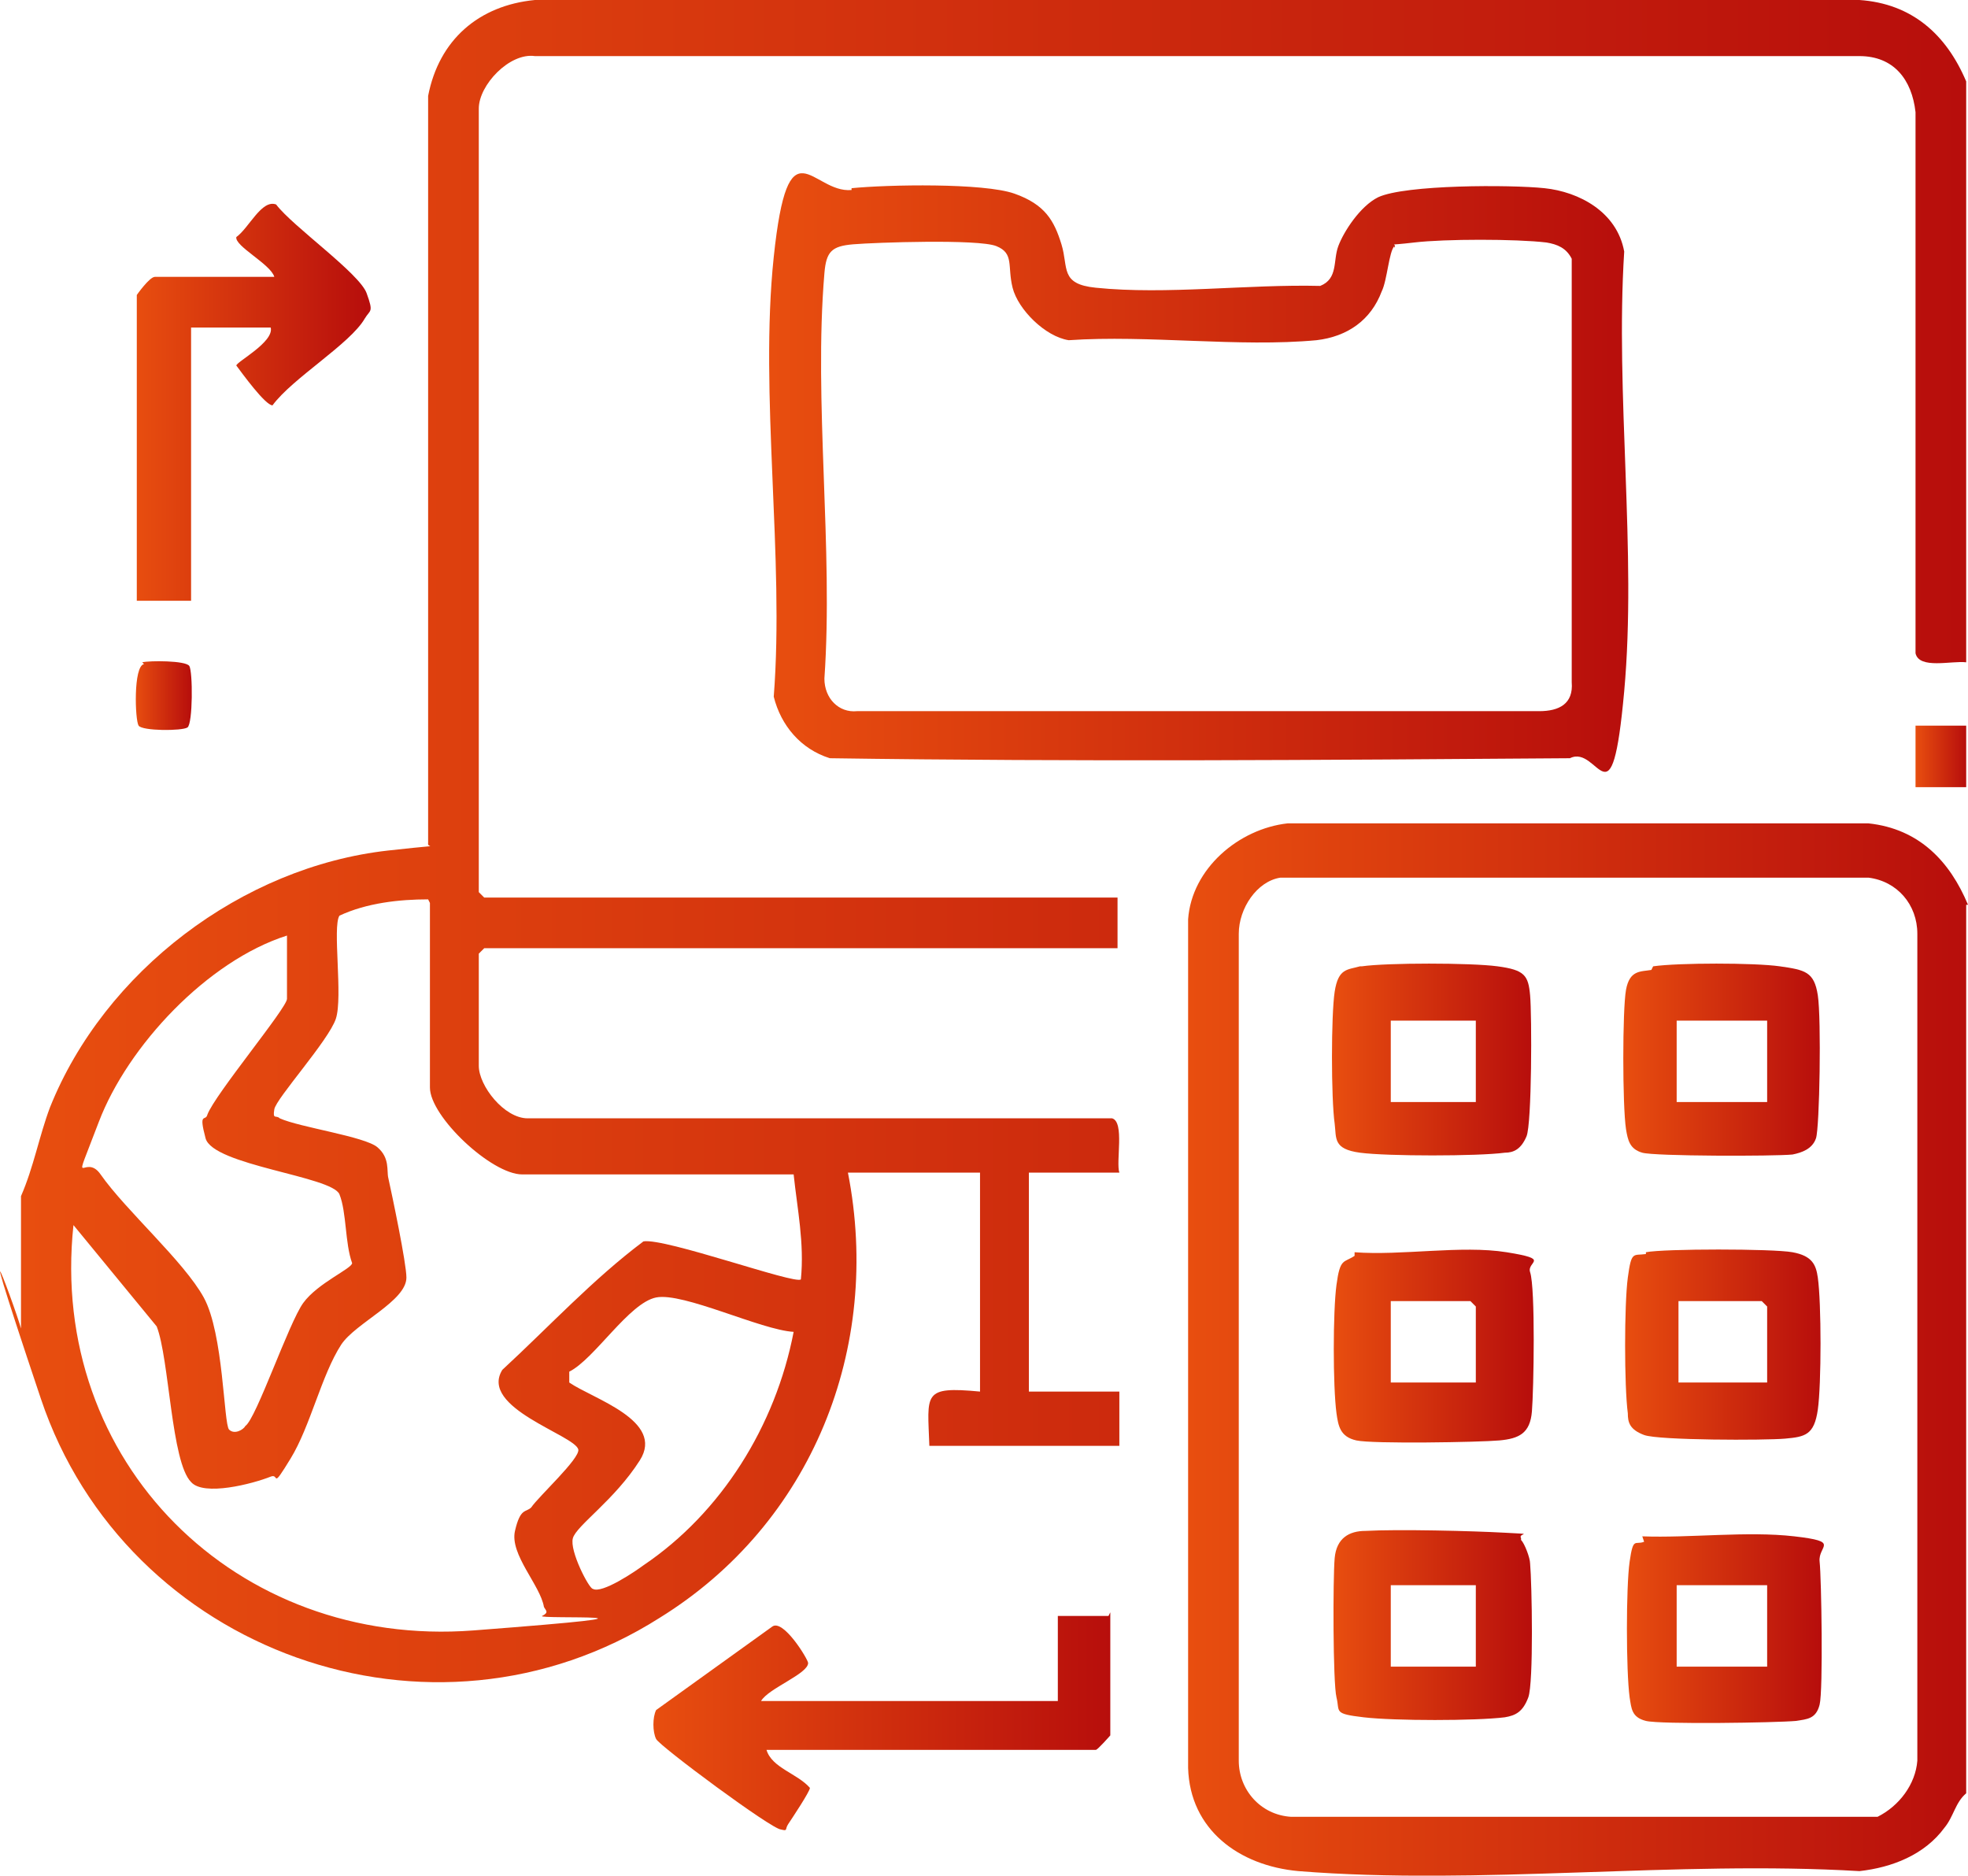 <?xml version="1.0" encoding="UTF-8"?><svg id="uuid-738e3326-4997-4e7a-bb45-ec1dd2ac3620" xmlns="http://www.w3.org/2000/svg" xmlns:xlink="http://www.w3.org/1999/xlink" viewBox="0 0 108.76 103.65"><defs><linearGradient id="uuid-c9fc2430-52d8-4ae4-82f2-94eb5ec2ff5f" x1="1.06" y1="59.12" x2="108.66" y2="59.12" gradientTransform="translate(0 105.6) scale(1 -1)" gradientUnits="userSpaceOnUse"><stop offset="0" stop-color="#e84e0f"/><stop offset="1" stop-color="#b70e0c"/></linearGradient><linearGradient id="uuid-329dd63a-9164-4e61-a32d-35b9a8ef4e34" x1="65.66" y1="31.02" x2="108.66" y2="31.02" gradientTransform="translate(0 105.6) scale(1 -1)" gradientUnits="userSpaceOnUse"><stop offset="0" stop-color="#e84e0f"/><stop offset="1" stop-color="#b70e0c"/></linearGradient><linearGradient id="uuid-abc07b35-ded4-4ec2-aa7c-8dd06cb856c5" x1="105.86" y1="63.8" x2="108.66" y2="63.8" gradientTransform="translate(0 105.6) scale(1 -1)" gradientUnits="userSpaceOnUse"><stop offset="0" stop-color="#e84e0f"/><stop offset="1" stop-color="#b70e0c"/></linearGradient><linearGradient id="uuid-d7c88233-2e20-42fc-aa0c-05ee9999d526" x1="42.56" y1="79.49" x2="89.96" y2="79.49" gradientTransform="translate(0 105.6) scale(1 -1)" gradientUnits="userSpaceOnUse"><stop offset="0" stop-color="#e84e0f"/><stop offset="1" stop-color="#b70e0c"/></linearGradient><linearGradient id="uuid-5e25d7cb-6578-4146-9c11-7176b174f4b4" x1="36.06" y1="10.48" x2="61.36" y2="10.48" gradientTransform="translate(0 105.6) scale(1 -1)" gradientUnits="userSpaceOnUse"><stop offset="0" stop-color="#e84e0f"/><stop offset="1" stop-color="#b70e0c"/></linearGradient><linearGradient id="uuid-14af6190-303f-40e1-87e3-a1a833f9e007" x1="7.46" y1="83.37" x2="20.26" y2="83.37" gradientTransform="translate(0 105.6) scale(1 -1)" gradientUnits="userSpaceOnUse"><stop offset="0" stop-color="#e84e0f"/><stop offset="1" stop-color="#b70e0c"/></linearGradient><linearGradient id="uuid-62df18c7-fb8e-4681-8036-437932570a36" x1="7.46" y1="67.16" x2="10.56" y2="67.16" gradientTransform="translate(0 105.6) scale(1 -1)" gradientUnits="userSpaceOnUse"><stop offset="0" stop-color="#e84e0f"/><stop offset="1" stop-color="#b70e0c"/></linearGradient><linearGradient id="uuid-f2a5c3a0-8d05-4e71-9e21-e8f6359d1f61" x1="73.66" y1="31.21" x2="84.66" y2="31.21" gradientTransform="translate(0 105.6) scale(1 -1)" gradientUnits="userSpaceOnUse"><stop offset="0" stop-color="#e84e0f"/><stop offset="1" stop-color="#b70e0c"/></linearGradient><linearGradient id="uuid-3d6b7864-cb13-40ab-ae37-1f80b26b937d" x1="73.66" y1="47.05" x2="84.67" y2="47.05" gradientTransform="translate(0 105.6) scale(1 -1)" gradientUnits="userSpaceOnUse"><stop offset="0" stop-color="#e84e0f"/><stop offset="1" stop-color="#b70e0c"/></linearGradient><linearGradient id="uuid-05faa5b0-4802-4c9f-aecc-d5f00e10c713" x1="73.66" y1="15.8" x2="84.66" y2="15.8" gradientTransform="translate(0 105.6) scale(1 -1)" gradientUnits="userSpaceOnUse"><stop offset="0" stop-color="#e84e0f"/><stop offset="1" stop-color="#b70e0c"/></linearGradient><linearGradient id="uuid-74372f97-1619-4fa5-9ae0-27c4c1acb8b3" x1="89.76" y1="31.3" x2="100.66" y2="31.3" gradientTransform="translate(0 105.6) scale(1 -1)" gradientUnits="userSpaceOnUse"><stop offset="0" stop-color="#e84e0f"/><stop offset="1" stop-color="#b70e0c"/></linearGradient><linearGradient id="uuid-3d5df867-adcf-40c9-afa3-cfd5da9026fd" x1="89.76" y1="47.04" x2="100.56" y2="47.04" gradientTransform="translate(0 105.6) scale(1 -1)" gradientUnits="userSpaceOnUse"><stop offset="0" stop-color="#e84e0f"/><stop offset="1" stop-color="#b70e0c"/></linearGradient><linearGradient id="uuid-af4453ca-9b52-4af2-89f9-62468ef24bf0" x1="89.76" y1="15.6" x2="100.56" y2="15.6" gradientTransform="translate(0 105.6) scale(1 -1)" gradientUnits="userSpaceOnUse"><stop offset="0" stop-color="#e84e0f"/><stop offset="1" stop-color="#b70e0c"/></linearGradient></defs><path d="M108.66,4.5v32.1c-.8-.1-2.6.4-2.8-.5V6.2c-.2-1.8-1.2-3.1-3.1-3.1H29.56c-1.4-.2-3.1,1.6-3.1,2.9v43.3l.3.3h35v2.8H26.76l-.3.3v6.2c0,1.1,1.4,2.9,2.7,2.9h32.3c.7.2.2,2.4.4,3h-5v12.1h5v3h-10.5c-.1-2.9-.4-3.3,2.8-3v-12.1h-7.3c1.9,9.7-2,19.4-10.4,24.6-12.6,8-29.5,1.9-34.2-12.1s-.5-2.6-1.1-3.7v-7.5c.7-1.6,1-3.3,1.6-4.9,3-7.5,10.6-13.3,18.7-14.2s2,.3,2.2-.4V5.3c.6-3.1,2.8-5,5.9-5.3h73.2c2.9.2,4.8,1.9,5.9,4.5ZM23.66,49.7c-1.6,0-3.4.2-4.9.9-.4.6.2,4.5-.2,5.7s-3.3,4.4-3.4,5c-.1.6.1.3.3.5,1.1.5,4.7,1,5.4,1.6s.5,1.3.6,1.7c.2.9,1,4.7,1,5.5,0,1.3-2.8,2.5-3.6,3.7-1.1,1.7-1.7,4.5-2.8,6.3s-.6.8-1.1,1c-1,.4-3.7,1.1-4.4.3-1.1-1.1-1.2-6.8-1.9-8.6l-4.6-5.6c-1.4,13.1,9,23.4,22.1,22.4s3.4-.6,3.8-.8.2-.3.1-.5c-.2-1.2-1.9-2.9-1.6-4.2s.6-1,.9-1.3c.4-.6,2.7-2.7,2.6-3.2-.2-.8-5.5-2.3-4.2-4.4,2.6-2.4,5-5,7.8-7.1,1.2-.2,8.4,2.4,8.7,2.1.2-2-.2-3.9-.4-5.8h-15c-1.7,0-5.1-3.2-5.1-4.8v-10.2l-.1-.2ZM15.86,51.7c-4.4,1.4-8.8,6.1-10.4,10.3s-.8,1.6.1,2.9c1.4,2,4.6,4.8,5.7,6.8s1.1,7,1.4,7.3.8,0,.9-.2c.6-.4,2.4-5.7,3.2-6.8s2.7-1.9,2.7-2.2c-.4-1.1-.3-2.8-.7-3.8s-7-1.6-7.4-3.1,0-.9.1-1.3c.4-1.1,4.4-5.9,4.4-6.4v-3.6.1ZM43.86,73.6c-1.8-.1-6.1-2.2-7.6-1.9s-3.4,3.4-4.8,4.1v.6c1.3.9,5.3,2.1,3.9,4.3s-3.5,3.6-3.7,4.3.9,2.8,1.1,2.8c.5.3,2.4-1,2.8-1.3,4.3-2.9,7.3-7.7,8.3-12.9Z" style="fill:url(#uuid-c9fc2430-52d8-4ae4-82f2-94eb5ec2ff5f);"/><path d="M108.66,50v49.1c-.6.5-.7,1.3-1.2,1.9-1.1,1.5-2.9,2.2-4.7,2.4-10.1-.6-21,.8-31,0-3.3-.3-6-2.3-6.1-5.7v-46.9c.2-2.8,2.8-5,5.5-5.3h32.1c2.8.3,4.5,2.1,5.5,4.5h-.1ZM70.76,48.5c-1.3.2-2.3,1.7-2.3,3.1v45.7c0,1.6,1.2,3,2.9,3.1h32.4c1.2-.6,2.1-1.8,2.2-3.1v-45.7c0-1.6-1.1-2.9-2.7-3.1h-32.5Z" style="fill:url(#uuid-329dd63a-9164-4e61-a32d-35b9a8ef4e34);"/><rect x="105.86" y="40.1" width="2.8" height="3.4" style="fill:url(#uuid-abc07b35-ded4-4ec2-aa7c-8dd06cb856c5);"/><path d="M47.06,10.4c2-.2,7.3-.3,9,.3s2.2,1.5,2.6,2.8c.4,1.3-.1,2.2,1.9,2.4,3.9.4,8.4-.2,12.4-.1,1-.4.7-1.4,1-2.2s1.2-2.2,2.2-2.7c1.5-.7,7.3-.7,9.2-.5s4,1.3,4.4,3.5c-.5,7.9.7,16.6,0,24.3s-1.4,2.9-3,3.7c-13.6.1-27.3.2-40.9,0-1.6-.5-2.7-1.8-3.1-3.4.6-7.7-.8-16.7,0-24.3s2.1-3.5,4.3-3.7v-.1ZM77.06,13.6c-.3.3-.4,1.9-.7,2.5-.6,1.6-1.9,2.5-3.6,2.7-4.3.4-9.3-.3-13.7,0-1.3-.2-2.8-1.7-3.1-2.9s.1-1.9-.9-2.3-6.7-.2-7.9-.1-1.5.4-1.6,1.6c-.6,7.1.5,15.2,0,22.4,0,1.1.8,1.9,1.8,1.8h37.7c1.1,0,1.9-.4,1.8-1.6V14.3c-.3-.6-.8-.8-1.4-.9-1.7-.2-5.6-.2-7.3,0s-.9,0-1.1.3v-.1Z" style="fill:url(#uuid-d7c88233-2e20-42fc-aa0c-05ee9999d526);"/><path d="M61.36,89.1v6.8s-.7.8-.8.8h-18.2c.3,1,1.7,1.3,2.4,2.1,0,.2-1,1.7-1.2,2s0,.4-.4.3c-.5,0-6.7-4.6-6.9-5s-.2-1.2,0-1.6l6.4-4.6c.6-.5,2,1.8,2,2,0,.6-2.2,1.4-2.6,2.1h16.4v-4.7h2.8l.1-.2Z" style="fill:url(#uuid-5e25d7cb-6578-4146-9c11-7176b174f4b4);"/><path d="M14.86,18.1h-4.3v15.1h-3v-16.9s.7-1,1-1h6.6c-.2-.7-2.2-1.7-2.1-2.2.7-.5,1.4-2.1,2.2-1.8.9,1.2,4.6,3.8,5,4.9s.2.9-.1,1.4c-.8,1.4-4,3.3-5.1,4.8-.4,0-1.7-1.8-2-2.2,0-.2,2.1-1.3,1.9-2.1h-.1Z" style="fill:url(#uuid-14af6190-303f-40e1-87e3-a1a833f9e007);"/><path d="M7.86,36.6c.4-.1,2.4-.1,2.6.2s.2,3.2-.1,3.4-2.5.2-2.7-.1-.3-3.3.3-3.4l-.1-.1Z" style="fill:url(#uuid-62df18c7-fb8e-4681-8036-437932570a36);"/><path d="M74.86,69.2c2.6.2,5.9-.4,8.4,0s1.1.5,1.3,1.1c.3.9.2,6.5.1,7.7s-.7,1.5-1.8,1.6-7,.2-7.9,0-1-.8-1.1-1.5c-.2-1.5-.2-5.6,0-7.1s.4-1.2,1-1.6v-.2ZM81.56,76.4v-4.2l-.3-.3h-4.4v4.5h4.7Z" style="fill:url(#uuid-f2a5c3a0-8d05-4e71-9e21-e8f6359d1f61);"/><path d="M75.26,53.4c1.4-.2,6-.2,7.5,0s1.7.5,1.8,1.6.1,7.1-.2,7.8-.7.9-1.2.9c-1.5.2-6.5.2-8,0s-1.3-.8-1.4-1.6c-.2-1.4-.2-6,0-7.3s.7-1.2,1.4-1.4h.1ZM81.56,56.4h-4.7v4.5h4.7v-4.5Z" style="fill:url(#uuid-3d6b7864-cb13-40ab-ae37-1f80b26b937d);"/><path d="M84.06,85.1c.2.2.5,1,.5,1.3.1,1.1.2,6.6-.1,7.4s-.7,1-1.3,1.1c-1.6.2-6.1.2-7.8,0s-1.3-.3-1.5-1.1-.2-6.6-.1-7.7.8-1.5,1.7-1.5c1.8-.1,5.9,0,7.7.1s.7,0,.9.3v.1ZM81.56,87.6h-4.7v4.5h4.7v-4.5Z" style="fill:url(#uuid-05faa5b0-4802-4c9f-aecc-d5f00e10c713);"/><path d="M90.96,69.2c1-.2,7-.2,8.1,0s1.3.7,1.4,1.4c.2,1.4.2,5.9,0,7.3s-.7,1.5-1.8,1.6-7,.1-7.8-.2-.9-.7-.9-1.2c-.2-1.5-.2-6,0-7.5s.3-1.2,1-1.3v-.1ZM97.66,76.4v-4.2l-.3-.3h-4.6v4.5h5-.1Z" style="fill:url(#uuid-74372f97-1619-4fa5-9ae0-27c4c1acb8b3);"/><path d="M91.36,53.4c1.4-.2,5.6-.2,7,0s1.9.3,2.1,1.6.1,7.3-.1,7.9-.8.8-1.3.9c-1,.1-7.6.1-8.3-.1s-.8-.7-.9-1.3c-.2-1.3-.2-6.6,0-7.7s.8-1,1.4-1.1l.1-.2ZM97.66,56.4h-5v4.5h5v-4.5Z" style="fill:url(#uuid-3d5df867-adcf-40c9-afa3-cfd5da9026fd);"/><path d="M90.76,84.9c2.6.1,5.8-.3,8.4,0s1.3.5,1.4,1.4.2,7.1,0,7.9-.7.8-1.3.9c-1.1.1-7.5.2-8.3,0s-.8-.7-.9-1.3c-.2-1.5-.2-6.1,0-7.5s.3-.9.8-1.1l-.1-.3ZM97.66,87.6h-5v4.5h5v-4.5Z" style="fill:url(#uuid-af4453ca-9b52-4af2-89f9-62468ef24bf0);"/></svg>